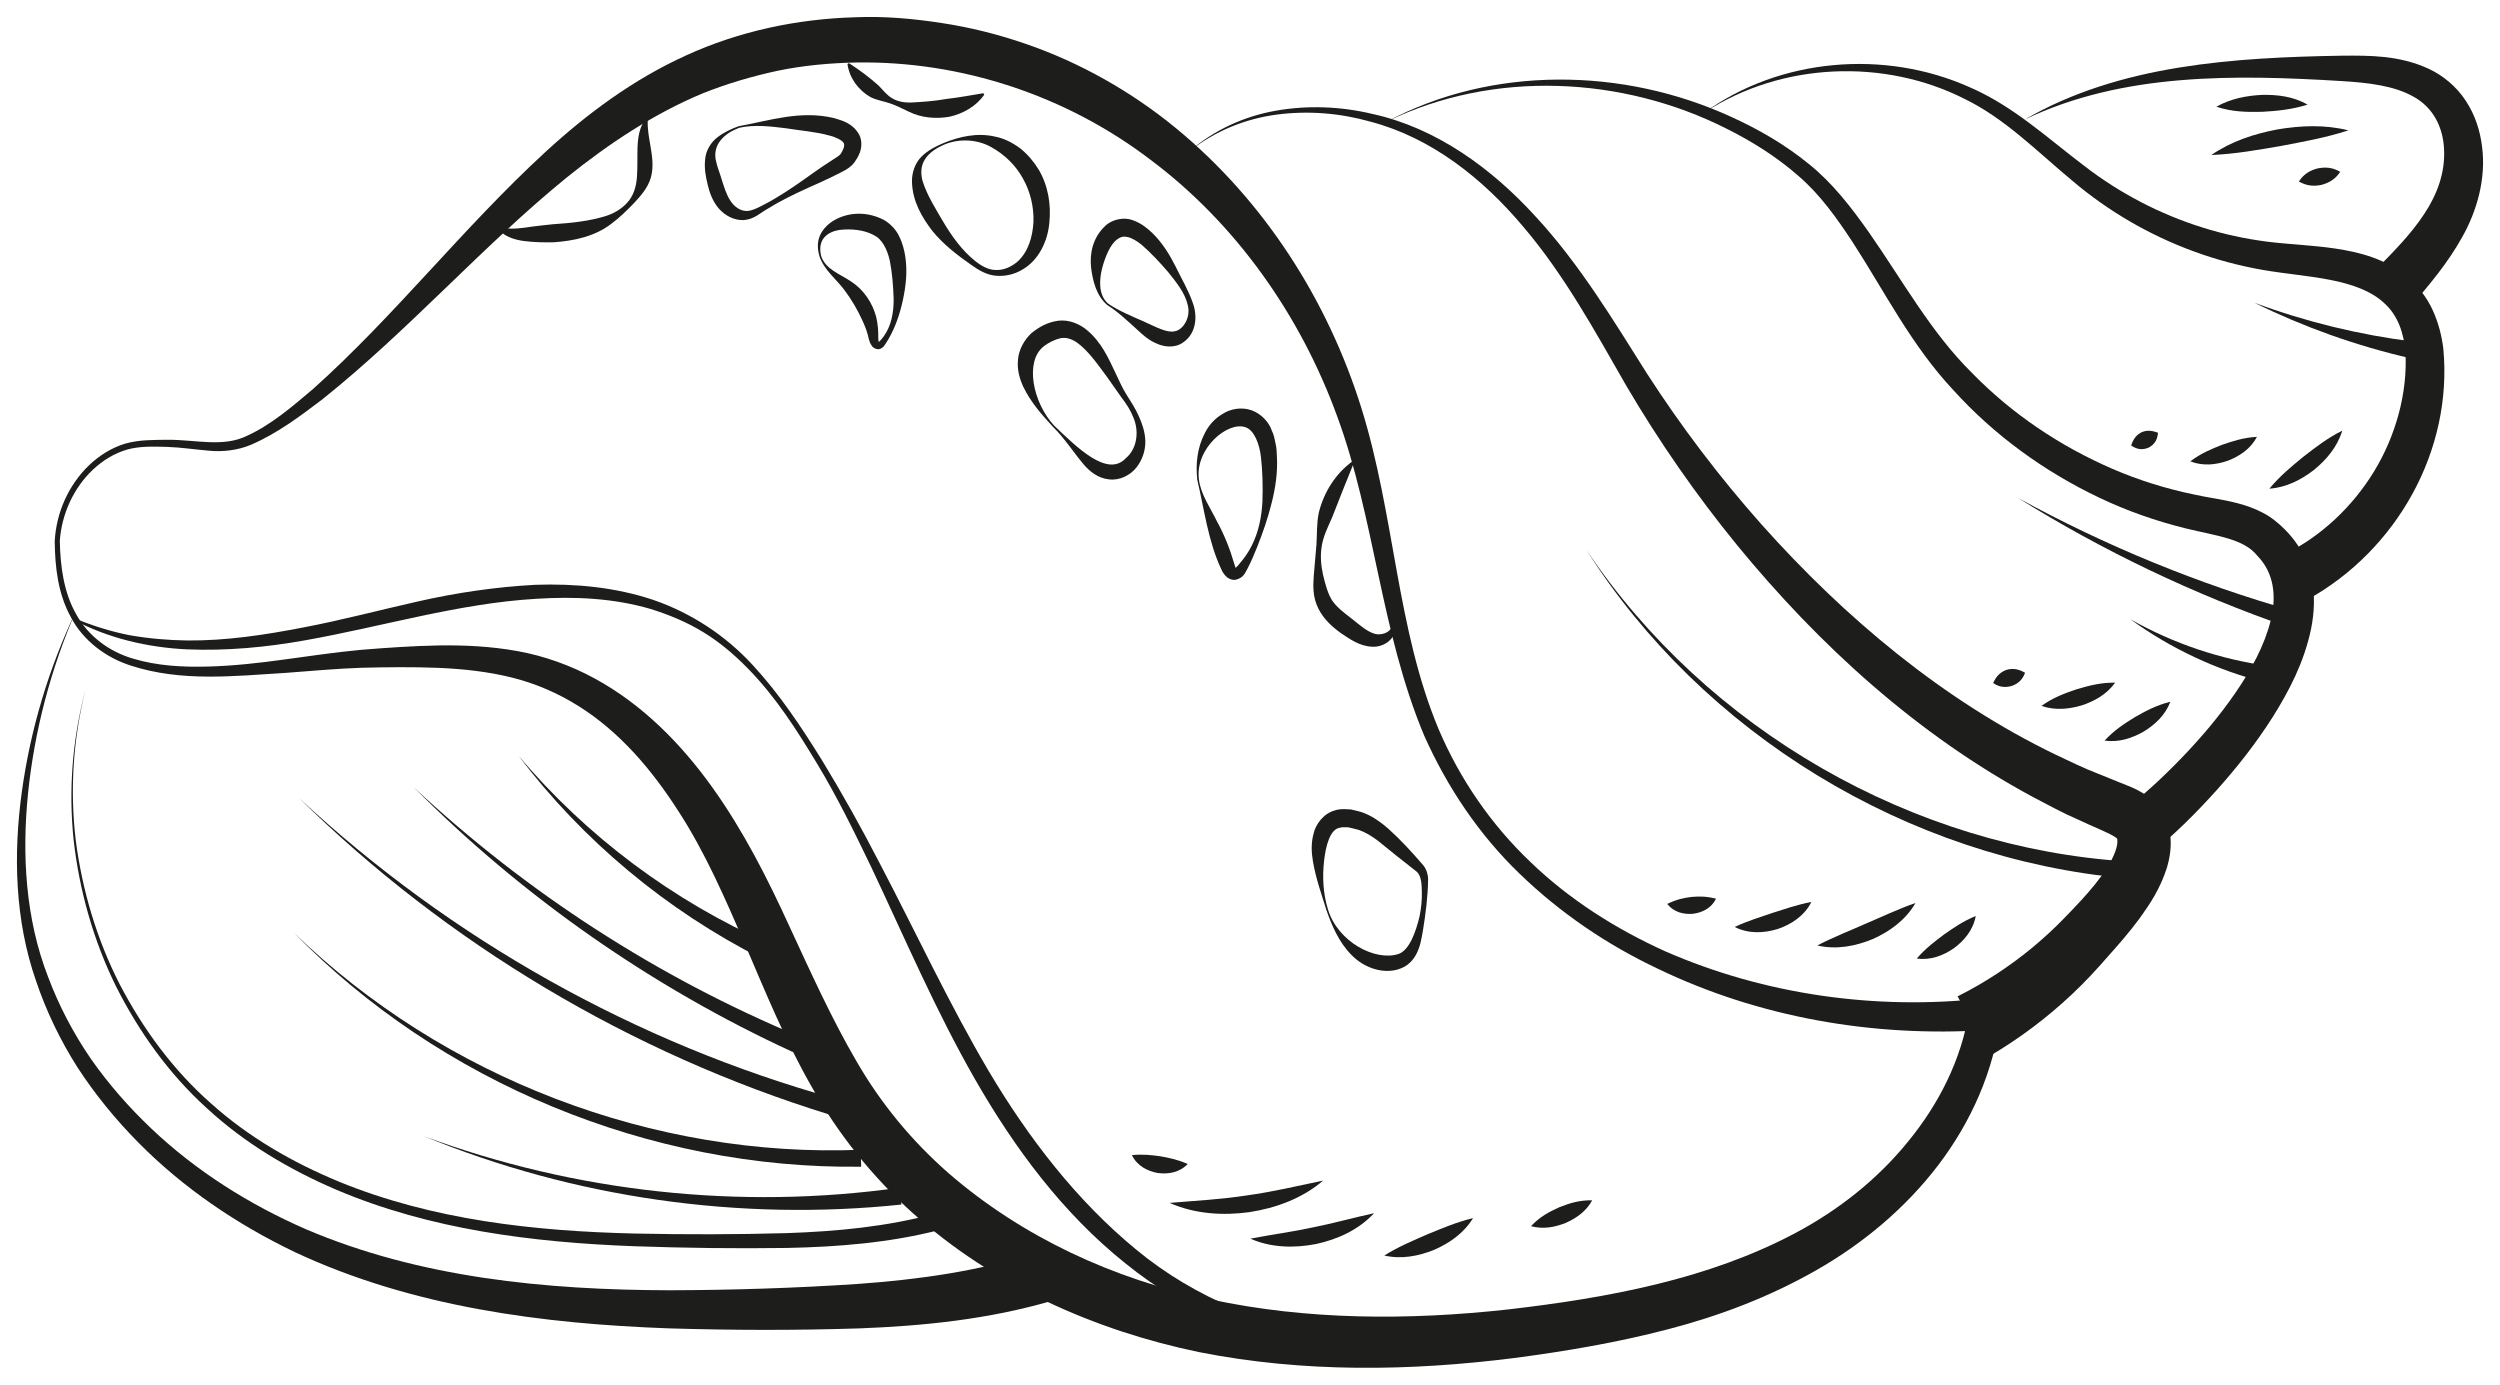 <?xml version="1.0" encoding="UTF-8"?> <svg xmlns="http://www.w3.org/2000/svg" viewBox="6028.333 5362.333 147.636 81.775"><path fill="#1D1D1B" stroke="none" fill-opacity="1" stroke-width="1" stroke-opacity="1" font-size-adjust="none" id="tSvg11bc3c94c56" title="Path 181" d="M 6031.565 5394.276 C 6031.66 5392.602 6032.377 5390.978 6033.588 5389.812 C 6034.193 5389.234 6034.925 5388.769 6035.74 5388.527 C 6036.571 5388.295 6037.407 5388.315 6038.226 5388.303 C 6039.88 5388.293 6041.526 5388.769 6042.938 5388.06 C 6044.361 5387.41 6045.612 5386.328 6046.834 5385.291 C 6051.656 5380.976 6055.658 5375.802 6060.546 5371.304 C 6062.989 5369.059 6065.733 5367.017 6068.858 5365.602 C 6071.983 5364.173 6075.404 5363.452 6078.821 5363.353 C 6080.532 5363.277 6082.243 5363.432 6083.929 5363.69 C 6085.617 5363.945 6087.279 5364.361 6088.892 5364.918 C 6092.119 5366.026 6095.139 5367.74 6097.757 5369.885 C 6103.006 5374.195 6106.749 5380.086 6108.73 5386.435 C 6110.714 5392.802 6110.8 5399.457 6113.299 5405.416 C 6114.555 5408.359 6116.399 5411.039 6118.721 5413.245 C 6121.026 5415.469 6123.777 5417.205 6126.694 5418.522 C 6132.571 5421.087 6139.137 5421.994 6145.454 5421.295 C 6145.839 5421.252 6146.224 5421.209 6146.608 5421.167 C 6146.562 5421.563 6146.516 5421.959 6146.469 5422.356 C 6146.094 5425.569 6144.723 5428.608 6142.789 5431.147 C 6140.848 5433.69 6138.345 5435.778 6135.588 5437.347 C 6132.835 5438.92 6129.865 5440.046 6126.852 5440.828 C 6123.833 5441.619 6120.793 5442.131 6117.738 5442.532 C 6111.626 5443.304 6105.323 5443.407 6099.141 5442.181 C 6092.991 5440.905 6086.999 5438.251 6082.229 5433.965 C 6079.858 5431.836 6077.802 5429.271 6076.266 5426.511 C 6074.694 5423.77 6073.534 5420.906 6072.344 5418.138 C 6071.145 5415.368 6069.975 5412.663 6068.384 5410.219 C 6066.818 5407.777 6064.91 5405.535 6062.49 5404.025 C 6061.286 5403.269 6059.977 5402.699 6058.577 5402.349 C 6057.176 5401.998 6055.708 5401.837 6054.221 5401.773 C 6052.737 5401.713 6051.216 5401.732 6049.718 5401.766 C 6048.226 5401.816 6046.717 5401.955 6045.202 5402.07 C 6042.191 5402.253 6039.055 5402.616 6036.067 5401.642 C 6034.59 5401.175 6033.233 5400.16 6032.51 5398.764C 6031.751 5397.382 6031.578 5395.801 6031.565 5394.276Z M 6031.865 5394.283 C 6031.897 5395.764 6032.092 5397.304 6032.824 5398.59 C 6033.527 5399.887 6034.78 5400.822 6036.2 5401.23 C 6037.618 5401.658 6039.127 5401.736 6040.622 5401.696 C 6042.121 5401.656 6043.62 5401.488 6045.118 5401.28 C 6046.617 5401.078 6048.119 5400.85 6049.653 5400.709 C 6051.181 5400.585 6052.691 5400.478 6054.239 5400.449 C 6055.782 5400.425 6057.35 5400.503 6058.916 5400.787 C 6060.481 5401.072 6062.026 5401.625 6063.44 5402.393 C 6066.285 5403.938 6068.58 5406.285 6070.406 5408.841 C 6072.243 5411.41 6073.662 5414.221 6074.926 5416.982 C 6076.207 5419.745 6077.434 5422.471 6078.899 5424.983 C 6080.35 5427.503 6082.171 5429.7 6084.331 5431.598 C 6088.664 5435.363 6094.089 5437.885 6099.788 5439.062 C 6105.504 5440.294 6111.487 5440.312 6117.396 5439.661 C 6123.31 5438.974 6129.238 5437.875 6134.365 5435.145 C 6136.913 5433.79 6139.208 5431.976 6141.014 5429.746 C 6142.827 5427.537 6144.157 5424.914 6144.607 5422.102 C 6144.946 5422.455 6145.284 5422.809 6145.622 5423.163 C 6138.958 5423.592 6132.205 5422.419 6126.224 5419.536 C 6123.227 5418.12 6120.448 5416.232 6118.065 5413.922 C 6115.67 5411.618 6113.791 5408.807 6112.439 5405.776 C 6109.86 5399.627 6109.515 5392.915 6107.298 5386.915 C 6105.118 5380.926 6101.301 5375.526 6096.274 5371.767 C 6091.297 5367.97 6085.089 5365.92 6078.88 5366.024 C 6077.332 5366.056 6075.784 5366.197 6074.268 5366.51 C 6072.757 5366.835 6071.271 5367.27 6069.835 5367.845 C 6066.969 5369.036 6064.317 5370.791 6061.827 5372.793 C 6056.848 5376.838 6052.509 5381.811 6047.358 5385.925 C 6046.045 5386.918 6044.728 5387.917 6043.161 5388.596 C 6042.376 5388.93 6041.467 5389.031 6040.642 5388.946 C 6039.813 5388.873 6039.02 5388.754 6038.214 5388.724 C 6037.41 5388.703 6036.589 5388.671 6035.843 5388.882 C 6035.09 5389.098 6034.403 5389.523 6033.827 5390.063C 6032.673 5391.147 6031.969 5392.708 6031.865 5394.283Z"></path><path fill="#1D1D1B" stroke="none" fill-opacity="1" stroke-width="1" stroke-opacity="1" font-size-adjust="none" id="tSvgedfd989051" title="Path 182" d="M 6098.598 5371.253 C 6100.026 5370.012 6101.812 5369.195 6103.69 5368.868 C 6105.566 5368.538 6107.518 5368.616 6109.38 5369.061 C 6113.16 5369.888 6116.426 5372.282 6118.994 5375.095 C 6121.604 5377.908 6123.6 5381.236 6125.591 5384.389 C 6127.619 5387.532 6129.883 5390.518 6132.357 5393.302 C 6137.304 5398.85 6143.105 5403.694 6149.71 5406.891 C 6150.54 5407.275 6151.355 5407.692 6152.21 5408.014 C 6152.633 5408.186 6153.055 5408.357 6153.477 5408.528 C 6153.903 5408.702 6154.46 5408.88 6155.069 5409.293 C 6155.372 5409.504 6155.703 5409.781 6155.978 5410.189 C 6156.113 5410.391 6156.233 5410.618 6156.315 5410.858 C 6156.391 5411.088 6156.437 5411.261 6156.469 5411.465 C 6156.603 5412.262 6156.474 5412.98 6156.294 5413.587 C 6155.908 5414.8 6155.306 5415.707 6154.696 5416.554 C 6154.081 5417.39 6153.412 5418.149 6152.783 5418.852 C 6152.157 5419.577 6151.443 5420.342 6150.715 5421.028 C 6149.244 5422.416 6147.614 5423.647 6145.854 5424.683 C 6145.215 5423.513 6144.576 5422.343 6143.937 5421.172 C 6145.489 5420.396 6146.961 5419.437 6148.316 5418.323 C 6148.998 5417.755 6149.625 5417.188 6150.269 5416.518 C 6150.927 5415.842 6151.533 5415.206 6152.065 5414.542 C 6152.591 5413.889 6153.045 5413.195 6153.253 5412.61 C 6153.355 5412.322 6153.389 5412.083 6153.371 5411.943 C 6153.374 5411.913 6153.355 5411.857 6153.362 5411.862 C 6153.372 5411.878 6153.381 5411.894 6153.388 5411.898 C 6153.405 5411.909 6153.377 5411.866 6153.297 5411.804 C 6152.982 5411.556 6151.859 5411.124 6151.021 5410.719 C 6150.123 5410.336 6149.274 5409.858 6148.41 5409.412 C 6141.543 5405.721 6135.754 5400.428 6130.915 5394.525 C 6128.496 5391.561 6126.315 5388.418 6124.385 5385.134 C 6122.489 5381.831 6120.708 5378.563 6118.286 5375.719 C 6115.908 5372.893 6112.889 5370.474 6109.265 5369.518 C 6107.478 5369.011 6105.58 5368.855 6103.729 5369.101C 6101.874 5369.345 6100.078 5370.072 6098.598 5371.253Z"></path><path fill="#1D1D1B" stroke="none" fill-opacity="1" stroke-width="1" stroke-opacity="1" font-size-adjust="none" id="tSvg146ff82fdb6" title="Path 183" d="M 6110.23 5369.514 C 6116.419 5366.209 6124.177 5366.292 6130.59 5369.245 C 6132.199 5369.976 6133.75 5370.873 6135.142 5372.009 C 6136.557 5373.14 6137.668 5374.594 6138.679 5376.022 C 6140.7 5378.917 6142.369 5381.969 6144.781 5384.349 C 6147.143 5386.777 6150.005 5388.693 6153.092 5390.025 C 6154.636 5390.694 6156.248 5391.191 6157.885 5391.532 C 6158.687 5391.719 6159.554 5391.807 6160.504 5392.06 C 6160.975 5392.184 6161.467 5392.356 6161.951 5392.608 C 6162.443 5392.853 6162.897 5393.236 6163.255 5393.592 C 6164.006 5394.33 6164.597 5395.331 6164.827 5396.395 C 6165.065 5397.458 6165.005 5398.52 6164.808 5399.493 C 6164.396 5401.447 6163.52 5403.128 6162.544 5404.68 C 6161.559 5406.233 6160.434 5407.658 6159.229 5409.004 C 6158.013 5410.351 6156.754 5411.614 6155.282 5412.798 C 6154.677 5412.002 6154.072 5411.206 6153.466 5410.41 C 6154.748 5409.456 6156.008 5408.292 6157.168 5407.09 C 6158.332 5405.881 6159.42 5404.596 6160.352 5403.236 C 6161.282 5401.883 6162.071 5400.429 6162.428 5398.972 C 6162.794 5397.507 6162.605 5396.145 6161.644 5395.159 C 6160.839 5394.14 6159.237 5393.985 6157.429 5393.542 C 6155.669 5393.108 6153.953 5392.509 6152.324 5391.733 C 6149.066 5390.187 6146.101 5388.037 6143.692 5385.377 C 6141.211 5382.734 6139.613 5379.524 6137.749 5376.65 C 6136.801 5375.207 6135.818 5373.821 6134.537 5372.721 C 6133.265 5371.604 6131.806 5370.685 6130.27 5369.92C 6124.154 5366.837 6116.536 5366.437 6110.23 5369.514Z"></path><path fill="#1D1D1B" stroke="none" fill-opacity="1" stroke-width="1" stroke-opacity="1" font-size-adjust="none" id="tSvga563508d68" title="Path 184" d="M 6129.013 5368.96 C 6133.431 5365.782 6139.598 5365.217 6144.666 5367.491 C 6147.243 5368.605 6149.299 5370.532 6151.419 5372.13 C 6153.521 5373.753 6155.882 5374.978 6158.385 5375.764 C 6159.634 5376.16 6160.917 5376.435 6162.209 5376.603 C 6163.494 5376.766 6164.86 5376.804 6166.271 5377.015 C 6167.663 5377.227 6169.214 5377.61 6170.498 5378.689 C 6171.127 5379.216 6171.655 5379.906 6171.995 5380.65 C 6172.335 5381.393 6172.531 5382.169 6172.623 5382.93 C 6173.183 5388.924 6169.889 5394.814 6164.602 5397.742 C 6164.143 5396.854 6163.684 5395.966 6163.224 5395.077 C 6165.381 5394.024 6167.241 5392.283 6168.527 5390.179 C 6169.804 5388.091 6170.516 5385.549 6170.386 5383.165 C 6170.296 5381.988 6169.926 5380.945 6169.138 5380.24 C 6168.369 5379.511 6167.206 5379.107 6165.954 5378.864 C 6164.696 5378.613 6163.351 5378.512 6161.958 5378.273 C 6160.575 5378.028 6159.215 5377.669 6157.903 5377.186 C 6155.279 5376.23 6152.826 5374.801 6150.721 5373.014 C 6148.616 5371.263 6146.73 5369.33 6144.347 5368.172C 6139.629 5365.781 6133.576 5365.99 6129.013 5368.96Z"></path><path fill="#1D1D1B" stroke="none" fill-opacity="1" stroke-width="1" stroke-opacity="1" font-size-adjust="none" id="tSvge1b8a43c8" title="Path 185" d="M 6032.809 5398.435 C 6031.329 5401.847 6030.371 5405.476 6029.992 5409.156 C 6029.616 5412.824 6029.844 5416.598 6031.17 5420.016 C 6031.811 5421.726 6032.666 5423.351 6033.695 5424.856 C 6034.742 5426.351 6035.949 5427.728 6037.272 5428.982 C 6039.918 5431.494 6043.055 5433.463 6046.383 5434.918 C 6053.108 5437.792 6060.546 5438.512 6067.88 5438.529 C 6071.555 5438.519 6075.284 5438.401 6078.94 5438.159 C 6082.589 5437.898 6086.191 5437.398 6089.556 5436.289 C 6089.852 5437.244 6090.149 5438.199 6090.446 5439.154 C 6086.694 5440.25 6082.85 5440.636 6079.084 5440.78 C 6075.311 5440.902 6071.599 5440.893 6067.838 5440.779 C 6060.365 5440.509 6052.685 5439.521 6045.765 5436.285 C 6042.339 5434.648 6039.15 5432.491 6036.486 5429.788 C 6035.155 5428.439 6033.949 5426.965 6032.915 5425.376 C 6031.898 5423.776 6031.067 5422.058 6030.463 5420.266 C 6029.209 5416.674 6029.115 5412.802 6029.62 5409.112C 6030.127 5405.408 6031.215 5401.796 6032.809 5398.435Z"></path><path fill="#1D1D1B" stroke="none" fill-opacity="1" stroke-width="1" stroke-opacity="1" font-size-adjust="none" id="tSvgec6ffc17e4" title="Path 186" d="M 6033.39 5403.052 C 6032.648 5405.951 6032.456 5408.981 6032.805 5411.945 C 6033.187 5414.903 6034.046 5417.803 6035.4 5420.456 C 6036.773 5423.092 6038.56 5425.532 6040.792 5427.493 C 6043.001 5429.48 6045.611 5430.983 6048.35 5432.115 C 6053.867 5434.378 6059.882 5435.039 6065.825 5435.179 C 6068.803 5435.242 6071.802 5435.239 6074.776 5435.155 C 6077.746 5435.053 6080.711 5434.776 6083.547 5434.004 C 6083.633 5434.326 6083.718 5434.649 6083.803 5434.971 C 6080.844 5435.731 6077.804 5435.968 6074.8 5436.03 C 6071.791 5436.073 6068.804 5436.034 6065.801 5435.929 C 6059.822 5435.705 6053.729 5434.954 6048.158 5432.577 C 6045.391 5431.389 6042.76 5429.825 6040.542 5427.772 C 6038.302 5425.747 6036.527 5423.25 6035.178 5420.569 C 6033.848 5417.872 6033.025 5414.938 6032.683 5411.961C 6032.371 5408.976 6032.607 5405.94 6033.39 5403.052Z"></path><path fill="#1D1D1B" stroke="none" fill-opacity="1" stroke-width="1" stroke-opacity="1" font-size-adjust="none" id="tSvg8101991ffb" title="Path 187" d="M 6032.686 5398.827 C 6033.754 5399.271 6034.852 5399.622 6035.978 5399.843 C 6037.109 5400.042 6038.251 5400.14 6039.396 5400.157 C 6041.69 5400.174 6043.97 5399.829 6046.228 5399.39 C 6048.493 5398.961 6050.721 5398.367 6052.998 5397.855 C 6055.27 5397.337 6057.594 5396.995 6059.942 5396.868 C 6062.289 5396.788 6064.678 5397.008 6066.923 5397.764 C 6069.159 5398.533 6071.185 5399.87 6072.77 5401.592 C 6074.363 5403.311 6075.651 5405.261 6076.878 5407.232 C 6078.087 5409.218 6079.219 5411.249 6080.283 5413.313 C 6082.439 5417.426 6084.389 5421.635 6086.729 5425.599 C 6089.074 5429.542 6091.906 5433.228 6095.423 5436.122 C 6097.174 5437.576 6099.149 5438.732 6101.233 5439.607 C 6103.319 5440.491 6105.57 5440.935 6107.852 5441.161 C 6112.431 5441.596 6117.077 5441.557 6121.685 5441.097 C 6121.689 5441.13 6121.694 5441.163 6121.698 5441.196 C 6117.119 5441.967 6112.447 5442.233 6107.783 5441.94 C 6105.454 5441.772 6103.092 5441.373 6100.877 5440.503 C 6098.662 5439.652 6096.605 5438.412 6094.774 5436.925 C 6091.074 5433.962 6088.234 5430.118 6085.915 5426.073 C 6083.591 5422.017 6081.769 5417.739 6079.792 5413.557 C 6078.788 5411.473 6077.775 5409.391 6076.576 5407.414 C 6075.386 5405.439 6074.131 5403.475 6072.519 5401.832 C 6071.72 5401.01 6070.843 5400.26 6069.869 5399.667 C 6068.896 5399.069 6067.836 5398.634 6066.753 5398.295 C 6064.564 5397.655 6062.259 5397.549 6059.983 5397.696 C 6055.406 5397.968 6050.962 5399.325 6046.366 5400.144 C 6044.071 5400.556 6041.724 5400.778 6039.379 5400.681 C 6037.038 5400.57 6034.697 5400.019 6032.64 5398.917C 6032.655 5398.887 6032.671 5398.857 6032.686 5398.827Z"></path><path fill="#1D1D1B" stroke="none" fill-opacity="1" stroke-width="1" stroke-opacity="1" font-size-adjust="none" id="tSvgd805c26ab3" title="Path 188" d="M 6147.897 5369.396 C 6150.669 5367.776 6153.823 5366.841 6157.008 5366.325 C 6160.203 5365.805 6163.444 5365.676 6166.657 5365.621 C 6168.266 5365.61 6170.017 5365.592 6171.752 5366.393 C 6172.605 5366.788 6173.406 5367.451 6173.946 5368.282 C 6174.494 5369.107 6174.796 5370.053 6174.909 5370.989 C 6175.158 5372.86 6174.61 5374.792 6173.738 5376.33 C 6172.872 5377.896 6171.755 5379.193 6170.716 5380.413 C 6169.982 5379.735 6169.247 5379.056 6168.512 5378.377 C 6169.639 5377.251 6170.703 5376.172 6171.483 5374.985 C 6172.273 5373.803 6172.724 5372.527 6172.668 5371.19 C 6172.618 5369.865 6172.039 5368.701 6170.888 5368.058 C 6169.741 5367.391 6168.185 5367.217 6166.623 5367.121 C 6163.442 5366.927 6160.263 5366.806 6157.1 5367.07C 6153.946 5367.332 6150.788 5367.999 6147.897 5369.396Z"></path><path fill="#1D1D1B" stroke="none" fill-opacity="1" stroke-width="1" stroke-opacity="1" font-size-adjust="none" id="tSvg17a622cee" title="Path 189" d="M 6153.886 5414.201 C 6140.954 5413.051 6128.859 5405.63 6122.009 5394.794 C 6129.139 5405.449 6141.329 5412.416 6153.961 5413.204C 6153.936 5413.536 6153.911 5413.869 6153.886 5414.201Z"></path><path fill="#1D1D1B" stroke="none" fill-opacity="1" stroke-width="1" stroke-opacity="1" font-size-adjust="none" id="tSvg1726f96d734" title="Path 190" d="M 6163.511 5399.38 C 6157.891 5397.437 6152.51 5394.864 6147.497 5391.735 C 6152.678 5394.576 6158.163 5396.822 6163.811 5398.425C 6163.711 5398.744 6163.611 5399.062 6163.511 5399.38Z"></path><path fill="#1D1D1B" stroke="none" fill-opacity="1" stroke-width="1" stroke-opacity="1" font-size-adjust="none" id="tSvg866549ae1e" title="Path 191" d="M 6162.148 5402.647 C 6159.242 5401.913 6156.513 5400.628 6154.14 5398.903 C 6156.693 5400.347 6159.495 5401.283 6162.339 5401.665C 6162.276 5401.993 6162.212 5402.32 6162.148 5402.647Z"></path><path fill="#1D1D1B" stroke="none" fill-opacity="1" stroke-width="1" stroke-opacity="1" font-size-adjust="none" id="tSvg168e970845c" title="Path 192" d="M 6170.684 5383.491 C 6167.476 5382.754 6164.374 5381.647 6161.457 5380.208 C 6164.506 5381.341 6167.669 5382.111 6170.858 5382.506C 6170.8 5382.835 6170.742 5383.163 6170.684 5383.491Z"></path><path fill="#1D1D1B" stroke="none" fill-opacity="1" stroke-width="1" stroke-opacity="1" font-size-adjust="none" id="tSvg157b4a0a0d2" title="Path 193" d="M 6084.098 5370.871 C 6083.651 5371.065 6083.212 5371.336 6082.961 5371.735 C 6082.701 5372.129 6082.7 5372.596 6082.813 5373.017 C 6083.073 5373.857 6083.594 5374.679 6084.073 5375.493 C 6084.56 5376.305 6085.138 5377.111 6085.898 5377.728 C 6086.274 5378.029 6086.698 5378.279 6087.154 5378.278 C 6087.609 5378.296 6088.049 5378.088 6088.389 5377.811 C 6089.061 5377.225 6089.317 5376.312 6089.364 5375.424 C 6089.39 5374.522 6089.171 5373.632 6088.739 5372.869 C 6088.312 5372.097 6087.673 5371.467 6086.872 5371.022C 6086.073 5370.569 6085.009 5370.49 6084.098 5370.871Z M 6084.059 5370.778 C 6084.973 5370.407 6086.021 5370.153 6087.093 5370.4 C 6087.63 5370.502 6088.131 5370.763 6088.575 5371.09 C 6089.008 5371.434 6089.371 5371.861 6089.661 5372.332 C 6090.235 5373.284 6090.413 5374.427 6090.301 5375.498 C 6090.203 5376.56 6089.69 5377.697 6088.699 5378.26 C 6088.226 5378.544 6087.67 5378.666 6087.131 5378.615 C 6086.58 5378.566 6086.111 5378.274 6085.704 5377.986 C 6084.878 5377.412 6084.054 5376.78 6083.394 5375.973 C 6082.772 5375.159 6082.223 5374.227 6082.19 5373.09 C 6082.17 5372.535 6082.376 5371.946 6082.762 5371.572C 6083.142 5371.198 6083.599 5370.971 6084.059 5370.778Z"></path><path fill="#1D1D1B" stroke="none" fill-opacity="1" stroke-width="1" stroke-opacity="1" font-size-adjust="none" id="tSvge9cc82d1f6" title="Path 194" d="M 6093.777 5380.266 C 6094.422 5380.704 6095.161 5381.001 6095.871 5381.315 C 6096.587 5381.639 6097.264 5382.012 6097.708 5381.895 C 6098.2 5381.824 6098.674 5381.06 6098.473 5380.342 C 6098.308 5379.619 6097.789 5378.989 6097.311 5378.392 C 6096.807 5377.808 6096.284 5377.248 6095.747 5376.785 C 6095.475 5376.566 6095.179 5376.387 6094.926 5376.332 C 6094.68 5376.279 6094.516 5376.313 6094.304 5376.469 C 6093.893 5376.777 6093.607 5377.475 6093.42 5378.169C 6093.25 5378.85 6093.183 5379.756 6093.777 5380.266Z M 6093.719 5380.347 C 6093.091 5379.809 6092.866 5378.953 6092.765 5378.127 C 6092.681 5377.293 6092.855 5376.35 6093.645 5375.633 C 6094.034 5375.29 6094.716 5375.138 6095.217 5375.333 C 6095.714 5375.503 6096.065 5375.795 6096.376 5376.087 C 6096.989 5376.682 6097.409 5377.379 6097.768 5378.092 C 6098.113 5378.81 6098.521 5379.475 6098.787 5380.26 C 6099.05 5380.995 6099.026 5382.158 6097.993 5382.679 C 6097.478 5382.901 6096.922 5382.771 6096.54 5382.577 C 6096.13 5382.392 6095.842 5382.123 6095.545 5381.852C 6094.948 5381.314 6094.381 5380.761 6093.719 5380.347Z"></path><path fill="#1D1D1B" stroke="none" fill-opacity="1" stroke-width="1" stroke-opacity="1" font-size-adjust="none" id="tSvgd0bf76e020" title="Path 195" d="M 6071.987 5369.88 C 6071.564 5370.041 6071.154 5370.278 6070.883 5370.625 C 6070.602 5370.971 6070.526 5371.383 6070.601 5371.771 C 6070.672 5372.162 6070.851 5372.569 6070.976 5373.01 C 6071.114 5373.432 6071.234 5373.822 6071.434 5374.135 C 6071.617 5374.446 6071.921 5374.716 6072.268 5374.777 C 6072.61 5374.856 6073.037 5374.631 6073.445 5374.42 C 6074.263 5373.996 6075.031 5373.484 6075.786 5372.951 C 6076.165 5372.686 6076.537 5372.41 6076.921 5372.154 C 6077.114 5372.027 6077.307 5371.901 6077.5 5371.775 C 6077.7 5371.646 6077.882 5371.539 6077.961 5371.443 C 6078.01 5371.393 6078.137 5371.145 6078.169 5371.029 C 6078.2 5370.887 6078.184 5370.817 6078.145 5370.762 C 6078.078 5370.632 6077.709 5370.431 6077.318 5370.339 C 6076.525 5370.112 6075.615 5370.05 6074.717 5369.904C 6073.818 5369.792 6072.867 5369.683 6071.987 5369.88Z M 6071.952 5369.786 C 6073.774 5369.46 6075.605 5368.828 6077.593 5369.308 C 6078.065 5369.458 6078.661 5369.582 6079.066 5370.273 C 6079.253 5370.626 6079.22 5371.05 6079.11 5371.342 C 6079.049 5371.48 6078.99 5371.628 6078.91 5371.737 C 6078.872 5371.795 6078.835 5371.853 6078.797 5371.912 C 6078.744 5371.986 6078.684 5372.053 6078.623 5372.11 C 6078.372 5372.338 6078.135 5372.439 6077.939 5372.542 C 6077.732 5372.644 6077.526 5372.746 6077.319 5372.849 C 6076.904 5373.051 6076.478 5373.232 6076.057 5373.424 C 6075.215 5373.806 6074.385 5374.209 6073.605 5374.699 C 6073.219 5374.918 6072.853 5375.29 6072.246 5375.331 C 6071.662 5375.351 6071.131 5375.05 6070.767 5374.633 C 6070.411 5374.205 6070.234 5373.703 6070.126 5373.243 C 6070.018 5372.796 6069.918 5372.313 6069.971 5371.779 C 6070.002 5371.24 6070.314 5370.735 6070.699 5370.442C 6071.089 5370.142 6071.515 5369.944 6071.952 5369.786Z"></path><path fill="#1D1D1B" stroke="none" fill-opacity="1" stroke-width="1" stroke-opacity="1" font-size-adjust="none" id="tSvgd24b07d5f" title="Path 196" d="M 6076.827 5377.453 C 6077.083 5378.238 6077.91 5378.496 6078.597 5378.959 C 6079.324 5379.429 6079.848 5380.199 6080.072 5381.034 C 6080.172 5381.446 6080.213 5381.913 6080.198 5382.29 C 6080.197 5382.364 6080.209 5382.442 6080.224 5382.487 C 6080.254 5382.536 6080.199 5382.512 6080.205 5382.534 C 6080.207 5382.554 6080.279 5382.496 6080.34 5382.419 C 6080.403 5382.348 6080.468 5382.279 6080.52 5382.198 C 6080.973 5381.574 6081.112 5380.771 6081.107 5380.004 C 6081.085 5379.233 6081.02 5378.437 6080.881 5377.733 C 6080.802 5377.381 6080.685 5377.052 6080.512 5376.773 C 6080.332 5376.492 6080.187 5376.337 6079.887 5376.193 C 6079.334 5375.905 6078.604 5375.834 6077.908 5375.911 C 6077.563 5375.966 6077.213 5376.1 6076.989 5376.382C 6076.753 5376.663 6076.73 5377.078 6076.827 5377.453Z M 6076.732 5377.483 C 6076.614 5377.096 6076.575 5376.659 6076.752 5376.246 C 6076.929 5375.838 6077.283 5375.5 6077.684 5375.292 C 6078.493 5374.863 6079.469 5374.841 6080.357 5375.236 C 6080.791 5375.414 6081.235 5375.854 6081.427 5376.276 C 6081.638 5376.697 6081.749 5377.141 6081.807 5377.572 C 6081.923 5378.441 6081.824 5379.253 6081.65 5380.064 C 6081.473 5380.872 6081.211 5381.659 6080.79 5382.376 C 6080.736 5382.465 6080.685 5382.556 6080.625 5382.642 C 6080.568 5382.72 6080.52 5382.838 6080.33 5382.927 C 6080.138 5383.021 6079.876 5382.869 6079.812 5382.745 C 6079.722 5382.62 6079.68 5382.502 6079.647 5382.381 C 6079.56 5381.965 6079.438 5381.648 6079.283 5381.306 C 6078.984 5380.64 6078.625 5380.025 6078.172 5379.424C 6077.715 5378.823 6076.999 5378.268 6076.732 5377.483Z"></path><path fill="#1D1D1B" stroke="none" fill-opacity="1" stroke-width="1" stroke-opacity="1" font-size-adjust="none" id="tSvg12986790e34" title="Path 197" d="M 6090.592 5387.474 C 6091.884 5388.703 6093.73 5390.575 6094.823 5389.386 C 6095.43 5388.885 6095.634 5387.901 6095.28 5387.026 C 6095.115 5386.59 6094.862 5386.196 6094.567 5385.814 C 6094.286 5385.416 6094.006 5385.018 6093.726 5384.619 C 6093.162 5383.854 6092.605 5383.049 6091.946 5382.571 C 6091.614 5382.339 6091.278 5382.242 6090.955 5382.307 C 6090.648 5382.373 6090.232 5382.571 6089.951 5382.803C 6088.844 5383.689 6089.321 5386.114 6090.592 5387.474Z M 6090.519 5387.543 C 6089.865 5386.833 6089.207 5386.099 6088.756 5385.16 C 6088.541 5384.691 6088.387 5384.148 6088.451 5383.566 C 6088.496 5382.982 6088.816 5382.401 6089.252 5381.999 C 6089.717 5381.629 6090.182 5381.368 6090.821 5381.273 C 6091.46 5381.192 6092.094 5381.467 6092.515 5381.821 C 6093.383 5382.542 6093.784 5383.471 6094.2 5384.344 C 6094.413 5384.778 6094.596 5385.225 6094.847 5385.621 C 6095.105 5386.025 6095.377 5386.446 6095.58 5386.9 C 6095.786 5387.352 6095.955 5387.847 6095.971 5388.387 C 6095.977 5388.938 6095.799 5389.494 6095.436 5389.95 C 6095.081 5390.397 6094.44 5390.731 6093.806 5390.64 C 6093.173 5390.569 6092.705 5390.183 6092.369 5389.808C 6091.71 5389.028 6091.213 5388.226 6090.519 5387.543Z"></path><path fill="#1D1D1B" stroke="none" fill-opacity="1" stroke-width="1" stroke-opacity="1" font-size-adjust="none" id="tSvgf094601e11" title="Path 198" d="M 6099.135 5390.65 C 6099.247 5391.538 6099.803 5392.31 6100.201 5393.123 C 6100.64 5393.924 6100.971 5394.764 6101.223 5395.633 C 6101.25 5395.721 6101.27 5395.801 6101.288 5395.839 C 6101.313 5395.88 6101.27 5395.857 6101.247 5395.874 C 6101.204 5395.934 6101.4 5395.814 6101.526 5395.628 C 6101.812 5395.297 6102.07 5394.933 6102.264 5394.534 C 6102.662 5393.739 6102.84 5392.847 6102.884 5391.964 C 6102.916 5391.086 6102.894 5390.178 6102.8 5389.345 C 6102.713 5388.533 6102.385 5387.72 6101.878 5387.562C 6100.829 5387.196 6098.893 5388.827 6099.135 5390.65Z M 6099.036 5390.66 C 6098.94 5389.759 6099.02 5388.791 6099.488 5387.9 C 6099.714 5387.456 6100.062 5387.047 6100.535 5386.776 C 6100.983 5386.484 6101.63 5386.353 6102.235 5386.557 C 6102.828 5386.768 6103.283 5387.28 6103.446 5387.779 C 6103.57 5388.03 6103.611 5388.28 6103.66 5388.529 C 6103.724 5388.78 6103.728 5389.023 6103.739 5389.266 C 6103.795 5390.232 6103.656 5391.14 6103.427 5392.046 C 6103.203 5392.947 6102.902 5393.813 6102.561 5394.667 C 6102.391 5395.094 6102.208 5395.522 6101.989 5395.939 C 6101.873 5396.11 6101.814 5396.448 6101.299 5396.572 C 6101.045 5396.612 6100.789 5396.45 6100.681 5396.312 C 6100.561 5396.171 6100.491 5396.04 6100.44 5395.917C 6099.676 5394.273 6099.455 5392.438 6099.036 5390.66Z"></path><path fill="#1D1D1B" stroke="none" fill-opacity="1" stroke-width="1" stroke-opacity="1" font-size-adjust="none" id="tSvg11a92d4b07a" title="Path 199" d="M 6106.763 5416.061 C 6107.349 5417.95 6109.528 5419.106 6110.905 5418.675 C 6111.569 5418.459 6111.947 5417.348 6112.163 5416.452 C 6112.261 5415.978 6112.309 5415.494 6112.3 5415.01 C 6112.29 5414.522 6112.267 5414.021 6111.971 5413.79 C 6111.247 5413.233 6110.42 5412.565 6109.708 5411.985 C 6109.338 5411.706 6108.958 5411.473 6108.566 5411.34 C 6108.37 5411.278 6108.162 5411.247 6107.965 5411.191 C 6107.784 5411.191 6107.591 5411.165 6107.456 5411.216 C 6106.893 5411.289 6106.626 5412.251 6106.525 5413.176C 6106.419 5414.118 6106.467 5415.13 6106.763 5416.061Z M 6106.668 5416.092 C 6106.377 5415.15 6106.039 5414.215 6105.867 5413.194 C 6105.78 5412.686 6105.75 5412.144 6105.901 5411.58 C 6106.017 5411.03 6106.48 5410.373 6107.169 5410.189 C 6107.509 5410.076 6107.811 5410.121 6108.12 5410.136 C 6108.397 5410.205 6108.678 5410.256 6108.941 5410.368 C 6109.469 5410.59 6109.911 5410.917 6110.302 5411.256 C 6111.08 5411.956 6111.691 5412.631 6112.384 5413.432 C 6112.571 5413.658 6112.672 5413.993 6112.669 5414.256 C 6112.672 5414.528 6112.651 5414.768 6112.638 5415.02 C 6112.603 5415.519 6112.553 5416.014 6112.481 5416.508 C 6112.41 5417.004 6112.34 5417.495 6112.223 5418 C 6112.104 5418.489 6111.855 5419.091 6111.275 5419.42 C 6110.712 5419.729 6110.08 5419.721 6109.541 5419.568 C 6109.003 5419.417 6108.519 5419.114 6108.149 5418.731C 6107.39 5417.968 6106.999 5417.015 6106.668 5416.092Z"></path><path fill="#1D1D1B" stroke="none" fill-opacity="1" stroke-width="1" stroke-opacity="1" font-size-adjust="none" id="tSvg165fa766689" title="Path 200" d="M 6108.299 5389.626 C 6107.835 5390.774 6107.42 5391.805 6107.005 5392.879 C 6106.778 5393.405 6106.498 5393.944 6106.397 5394.527 C 6106.29 5395.107 6106.337 5395.707 6106.464 5396.279 C 6106.604 5396.854 6106.751 5397.412 6107.007 5397.799 C 6107.278 5398.197 6107.702 5398.519 6108.162 5398.871 C 6108.632 5399.246 6109.038 5399.607 6109.464 5399.745 C 6109.821 5399.881 6110.471 5399.748 6110.597 5399.18 C 6110.63 5399.175 6110.663 5399.171 6110.696 5399.167 C 6110.833 5399.484 6110.675 5399.899 6110.408 5400.143 C 6110.151 5400.399 6109.745 5400.552 6109.355 5400.525 C 6108.575 5400.483 6108.013 5400.043 6107.526 5399.727 C 6107.032 5399.37 6106.505 5398.913 6106.183 5398.262 C 6105.849 5397.595 6105.871 5396.925 6105.918 5396.317 C 6105.97 5395.707 6106.022 5395.098 6106.075 5394.489 C 6106.115 5393.885 6106.084 5393.25 6106.209 5392.633 C 6106.498 5391.422 6107.2 5390.293 6108.22 5389.564C 6108.246 5389.584 6108.272 5389.605 6108.299 5389.626Z"></path><path fill="#1D1D1B" stroke="none" fill-opacity="1" stroke-width="1" stroke-opacity="1" font-size-adjust="none" id="tSvg8320ddef96" title="Path 201" d="M 6078.464 5366.06 C 6079.158 5366.513 6079.691 5366.914 6080.223 5367.391 C 6080.473 5367.644 6080.71 5367.967 6081.038 5368.148 C 6081.361 5368.335 6081.741 5368.396 6082.112 5368.389 C 6082.859 5368.35 6083.541 5368.3 6084.226 5368.176 C 6084.919 5368.097 6085.6 5367.971 6086.405 5367.838 C 6086.423 5367.866 6086.441 5367.894 6086.459 5367.922 C 6085.984 5368.612 6085.216 5369.04 6084.412 5369.226 C 6083.599 5369.368 6082.73 5369.294 6081.993 5368.923 C 6081.622 5368.75 6081.277 5368.568 6080.906 5368.443 C 6080.54 5368.312 6080.114 5368.256 6079.743 5368.069 C 6079.034 5367.667 6078.494 5366.949 6078.38 5366.112C 6078.408 5366.094 6078.436 5366.077 6078.464 5366.06Z"></path><path fill="#1D1D1B" stroke="none" fill-opacity="1" stroke-width="1" stroke-opacity="1" font-size-adjust="none" id="tSvg34ee5e6bd3" title="Path 202" d="M 6066.588 5369.356 C 6066.555 5369.942 6066.659 5370.441 6066.753 5370.998 C 6066.841 5371.545 6066.947 5372.161 6066.774 5372.801 C 6066.595 5373.443 6066.146 5373.923 6065.75 5374.352 C 6065.337 5374.775 6064.919 5375.19 6064.43 5375.551 C 6063.449 5376.31 6062.191 5376.559 6061.038 5376.641 C 6060.445 5376.652 6059.896 5376.645 6059.291 5376.568 C 6058.706 5376.497 6057.996 5376.276 6057.66 5375.731 C 6057.683 5375.706 6057.706 5375.682 6057.728 5375.658 C 6058.249 5375.907 6058.763 5375.841 6059.298 5375.781 C 6059.833 5375.697 6060.422 5375.635 6060.966 5375.577 C 6062.074 5375.501 6063.131 5375.402 6064.17 5375.07 C 6064.686 5374.895 6065.174 5374.586 6065.503 5374.144 C 6065.832 5373.698 6065.936 5373.137 6065.955 5372.653 C 6065.987 5372.166 6065.963 5371.633 6065.981 5371.047 C 6066.003 5370.476 6066.086 5369.797 6066.496 5369.318C 6066.527 5369.33 6066.557 5369.343 6066.588 5369.356Z"></path><path fill="#1D1D1B" stroke="none" fill-opacity="1" stroke-width="1" stroke-opacity="1" font-size-adjust="none" id="tSvg409cc34957" title="Path 203" d="M 6081.568 5433.467 C 6071.98 5434.475 6062.196 5433.06 6053.356 5429.427 C 6062.317 5432.749 6072.065 5433.793 6081.446 5432.474C 6081.487 5432.805 6081.527 5433.136 6081.568 5433.467Z"></path><path fill="#1D1D1B" stroke="none" fill-opacity="1" stroke-width="1" stroke-opacity="1" font-size-adjust="none" id="tSvg31c7be3d84" title="Path 204" d="M 6079.189 5431.232 C 6066.691 5431.395 6054.314 5426.248 6045.681 5417.407 C 6054.549 5426.012 6066.957 5430.725 6079.162 5430.232C 6079.171 5430.566 6079.18 5430.899 6079.189 5431.232Z"></path><path fill="#1D1D1B" stroke="none" fill-opacity="1" stroke-width="1" stroke-opacity="1" font-size-adjust="none" id="tSvg17aaa65b54d" title="Path 205" d="M 6077.359 5428.167 C 6065.569 5424.534 6054.719 5418.047 6045.984 5409.45 C 6054.949 5417.806 6065.912 5423.941 6077.64 5427.207C 6077.546 5427.527 6077.452 5427.847 6077.359 5428.167Z"></path><path fill="#1D1D1B" stroke="none" fill-opacity="1" stroke-width="1" stroke-opacity="1" font-size-adjust="none" id="tSvg21f2201cd9" title="Path 206" d="M 6075.144 5424.457 C 6066.808 5420.617 6059.195 5415.29 6052.765 5408.825 C 6059.427 5415.051 6067.186 5420.055 6075.546 5423.542C 6075.412 5423.847 6075.278 5424.152 6075.144 5424.457Z"></path><path fill="#1D1D1B" stroke="none" fill-opacity="1" stroke-width="1" stroke-opacity="1" font-size-adjust="none" id="tSvgbf24ed057b" title="Path 207" d="M 6073.313 5418.941 C 6067.671 5416.084 6062.73 5411.948 6058.958 5406.97 C 6062.991 5411.74 6068.096 5415.548 6073.742 5418.037C 6073.599 5418.338 6073.456 5418.64 6073.313 5418.941Z"></path><path fill="#1D1D1B" stroke="none" fill-opacity="1" stroke-width="1" stroke-opacity="1" font-size-adjust="none" id="tSvg10fd35ea58" title="Path 208" d="M 6164.604 5368.512 C 6163.67 5368.804 6162.814 5368.885 6161.928 5368.936 C 6161.046 5368.956 6160.15 5368.948 6159.217 5368.634 C 6160.076 5368.158 6160.973 5367.988 6161.889 5367.937C 6162.801 5367.917 6163.75 5368.018 6164.604 5368.512Z"></path><path fill="#1D1D1B" stroke="none" fill-opacity="1" stroke-width="1" stroke-opacity="1" font-size-adjust="none" id="tSvgef9733827" title="Path 209" d="M 6167.018 5370.032 C 6165.658 5370.472 6164.336 5370.703 6163.006 5370.958 C 6161.671 5371.184 6160.351 5371.428 6158.922 5371.487 C 6160.103 5370.674 6161.456 5370.236 6162.829 5369.975C 6164.207 5369.744 6165.628 5369.683 6167.018 5370.032Z"></path><path fill="#1D1D1B" stroke="none" fill-opacity="1" stroke-width="1" stroke-opacity="1" font-size-adjust="none" id="tSvg1049dce165e" title="Path 210" d="M 6166.533 5372.48 C 6166.216 5372.959 6165.829 5373.14 6165.426 5373.251 C 6165.016 5373.332 6164.589 5373.34 6164.092 5373.049 C 6164.409 5372.568 6164.796 5372.387 6165.199 5372.278C 6165.61 5372.2 6166.037 5372.191 6166.533 5372.48Z"></path><path fill="#1D1D1B" stroke="none" fill-opacity="1" stroke-width="1" stroke-opacity="1" font-size-adjust="none" id="tSvg5fc4ccaabc" title="Path 211" d="M 6095.178 5430.547 C 6095.862 5430.483 6096.344 5430.548 6096.855 5430.616 C 6097.362 5430.708 6097.839 5430.797 6098.471 5431.072 C 6097.99 5431.58 6097.312 5431.689 6096.698 5431.603C 6096.087 5431.492 6095.478 5431.178 6095.178 5430.547Z"></path><path fill="#1D1D1B" stroke="none" fill-opacity="1" stroke-width="1" stroke-opacity="1" font-size-adjust="none" id="tSvg4939841d42" title="Path 212" d="M 6097.406 5433.369 C 6098.997 5433.239 6100.481 5433.157 6101.969 5432.927 C 6103.461 5432.722 6104.906 5432.379 6106.469 5432.052 C 6105.249 5433.098 6103.691 5433.675 6102.113 5433.916C 6100.53 5434.132 6098.874 5434.022 6097.406 5433.369Z"></path><path fill="#1D1D1B" stroke="none" fill-opacity="1" stroke-width="1" stroke-opacity="1" font-size-adjust="none" id="tSvg346d3c9e72" title="Path 213" d="M 6102.174 5435.481 C 6103.469 5435.232 6104.654 5435.08 6105.844 5434.82 C 6107.039 5434.586 6108.187 5434.258 6109.477 5433.978 C 6108.574 5434.955 6107.326 5435.524 6106.046 5435.799C 6104.76 5436.049 6103.39 5436.02 6102.174 5435.481Z"></path><path fill="#1D1D1B" stroke="none" fill-opacity="1" stroke-width="1" stroke-opacity="1" font-size-adjust="none" id="tSvg30131feb9e" title="Path 214" d="M 6110.081 5436.477 C 6110.957 5435.932 6111.794 5435.592 6112.638 5435.22 C 6113.493 5434.874 6114.32 5434.512 6115.323 5434.267 C 6114.785 5435.156 6113.935 5435.744 6113.026 5436.141C 6112.107 5436.512 6111.094 5436.71 6110.081 5436.477Z"></path><path fill="#1D1D1B" stroke="none" fill-opacity="1" stroke-width="1" stroke-opacity="1" font-size-adjust="none" id="tSvg167ab83c3da" title="Path 215" d="M 6118.744 5434.745 C 6119.265 5434.186 6119.823 5433.895 6120.405 5433.631 C 6120.998 5433.396 6121.597 5433.199 6122.362 5433.217 C 6121.989 5433.889 6121.41 5434.276 6120.794 5434.552C 6120.166 5434.798 6119.485 5434.944 6118.744 5434.745Z"></path><path fill="#1D1D1B" stroke="none" fill-opacity="1" stroke-width="1" stroke-opacity="1" font-size-adjust="none" id="tSvg151f178f2dc" title="Path 216" d="M 6126.789 5415.715 C 6127.352 5415.438 6127.763 5415.364 6128.203 5415.303 C 6128.646 5415.267 6129.063 5415.251 6129.673 5415.404 C 6129.392 5415.977 6128.847 5416.227 6128.31 5416.297C 6127.771 5416.341 6127.186 5416.213 6126.789 5415.715Z"></path><path fill="#1D1D1B" stroke="none" fill-opacity="1" stroke-width="1" stroke-opacity="1" font-size-adjust="none" id="tSvg14326df4e63" title="Path 217" d="M 6130.775 5417.073 C 6131.588 5416.696 6132.292 5416.492 6133.01 5416.243 C 6133.736 5416.018 6134.425 5415.768 6135.305 5415.595 C 6134.901 5416.408 6134.133 5416.916 6133.32 5417.193C 6132.5 5417.446 6131.581 5417.489 6130.775 5417.073Z"></path><path fill="#1D1D1B" stroke="none" fill-opacity="1" stroke-width="1" stroke-opacity="1" font-size-adjust="none" id="tSvg7fa21f8174" title="Path 218" d="M 6135.653 5418.167 C 6136.66 5417.645 6137.598 5417.29 6138.534 5416.869 C 6139.48 5416.473 6140.381 5416.032 6141.452 5415.657 C 6140.884 5416.65 6139.944 5417.335 6138.931 5417.787C 6137.907 5418.213 6136.766 5418.429 6135.653 5418.167Z"></path><path fill="#1D1D1B" stroke="none" fill-opacity="1" stroke-width="1" stroke-opacity="1" font-size-adjust="none" id="tSvgccf43fecb5" title="Path 219" d="M 6141.527 5418.938 C 6142.065 5418.317 6142.599 5417.925 6143.145 5417.512 C 6143.708 5417.122 6144.248 5416.74 6145.009 5416.427 C 6144.863 5417.244 6144.342 5417.866 6143.73 5418.323C 6143.102 5418.758 6142.347 5419.056 6141.527 5418.938Z"></path><path fill="#1D1D1B" stroke="none" fill-opacity="1" stroke-width="1" stroke-opacity="1" font-size-adjust="none" id="tSvg73bba13a5a" title="Path 220" d="M 6146.038 5402.669 C 6146.255 5402.186 6146.527 5402.004 6146.827 5401.89 C 6147.136 5401.806 6147.463 5401.795 6147.922 5402.063 C 6147.753 5402.533 6147.452 5402.724 6147.133 5402.842C 6146.805 5402.93 6146.449 5402.951 6146.038 5402.669Z"></path><path fill="#1D1D1B" stroke="none" fill-opacity="1" stroke-width="1" stroke-opacity="1" font-size-adjust="none" id="tSvgd72f29e8b5" title="Path 221" d="M 6148.891 5404.019 C 6149.589 5403.521 6150.273 5403.273 6150.973 5403.035 C 6151.683 5402.826 6152.384 5402.637 6153.243 5402.646 C 6152.739 5403.347 6152.021 5403.738 6151.274 5403.988C 6150.517 5404.21 6149.705 5404.302 6148.891 5404.019Z"></path><path fill="#1D1D1B" stroke="none" fill-opacity="1" stroke-width="1" stroke-opacity="1" font-size-adjust="none" id="tSvg8bc0b3146e" title="Path 222" d="M 6152.616 5406.07 C 6153.194 5405.445 6153.796 5405.063 6154.415 5404.679 C 6155.049 5404.32 6155.675 5403.978 6156.502 5403.775 C 6156.197 5404.576 6155.592 5405.128 6154.923 5405.539C 6154.24 5405.925 6153.465 5406.188 6152.616 5406.07Z"></path><path fill="#1D1D1B" stroke="none" fill-opacity="1" stroke-width="1" stroke-opacity="1" font-size-adjust="none" id="tSvgfab36ac381" title="Path 223" d="M 6154.187 5388.64 C 6154.342 5388.175 6154.549 5387.996 6154.789 5387.864 C 6155.043 5387.759 6155.31 5387.713 6155.771 5387.889 C 6155.738 5388.382 6155.493 5388.621 6155.218 5388.767C 6154.929 5388.887 6154.589 5388.925 6154.187 5388.64Z"></path><path fill="#1D1D1B" stroke="none" fill-opacity="1" stroke-width="1" stroke-opacity="1" font-size-adjust="none" id="tSvg11dadb1c91c" title="Path 224" d="M 6157.681 5389.577 C 6158.324 5389.093 6158.93 5388.848 6159.556 5388.601 C 6160.192 5388.382 6160.812 5388.176 6161.617 5388.13 C 6161.237 5388.847 6160.588 5389.272 6159.901 5389.539C 6159.204 5389.779 6158.435 5389.876 6157.681 5389.577Z"></path><path fill="#1D1D1B" stroke="none" fill-opacity="1" stroke-width="1" stroke-opacity="1" font-size-adjust="none" id="tSvgaf4c4723ae" title="Path 225" d="M 6162.35 5391.192 C 6162.989 5390.421 6163.672 5389.87 6164.362 5389.301 C 6165.07 5388.754 6165.759 5388.212 6166.655 5387.763 C 6166.363 5388.728 6165.721 5389.479 6164.985 5390.083C 6164.23 5390.664 6163.355 5391.121 6162.35 5391.192Z"></path><defs></defs></svg> 